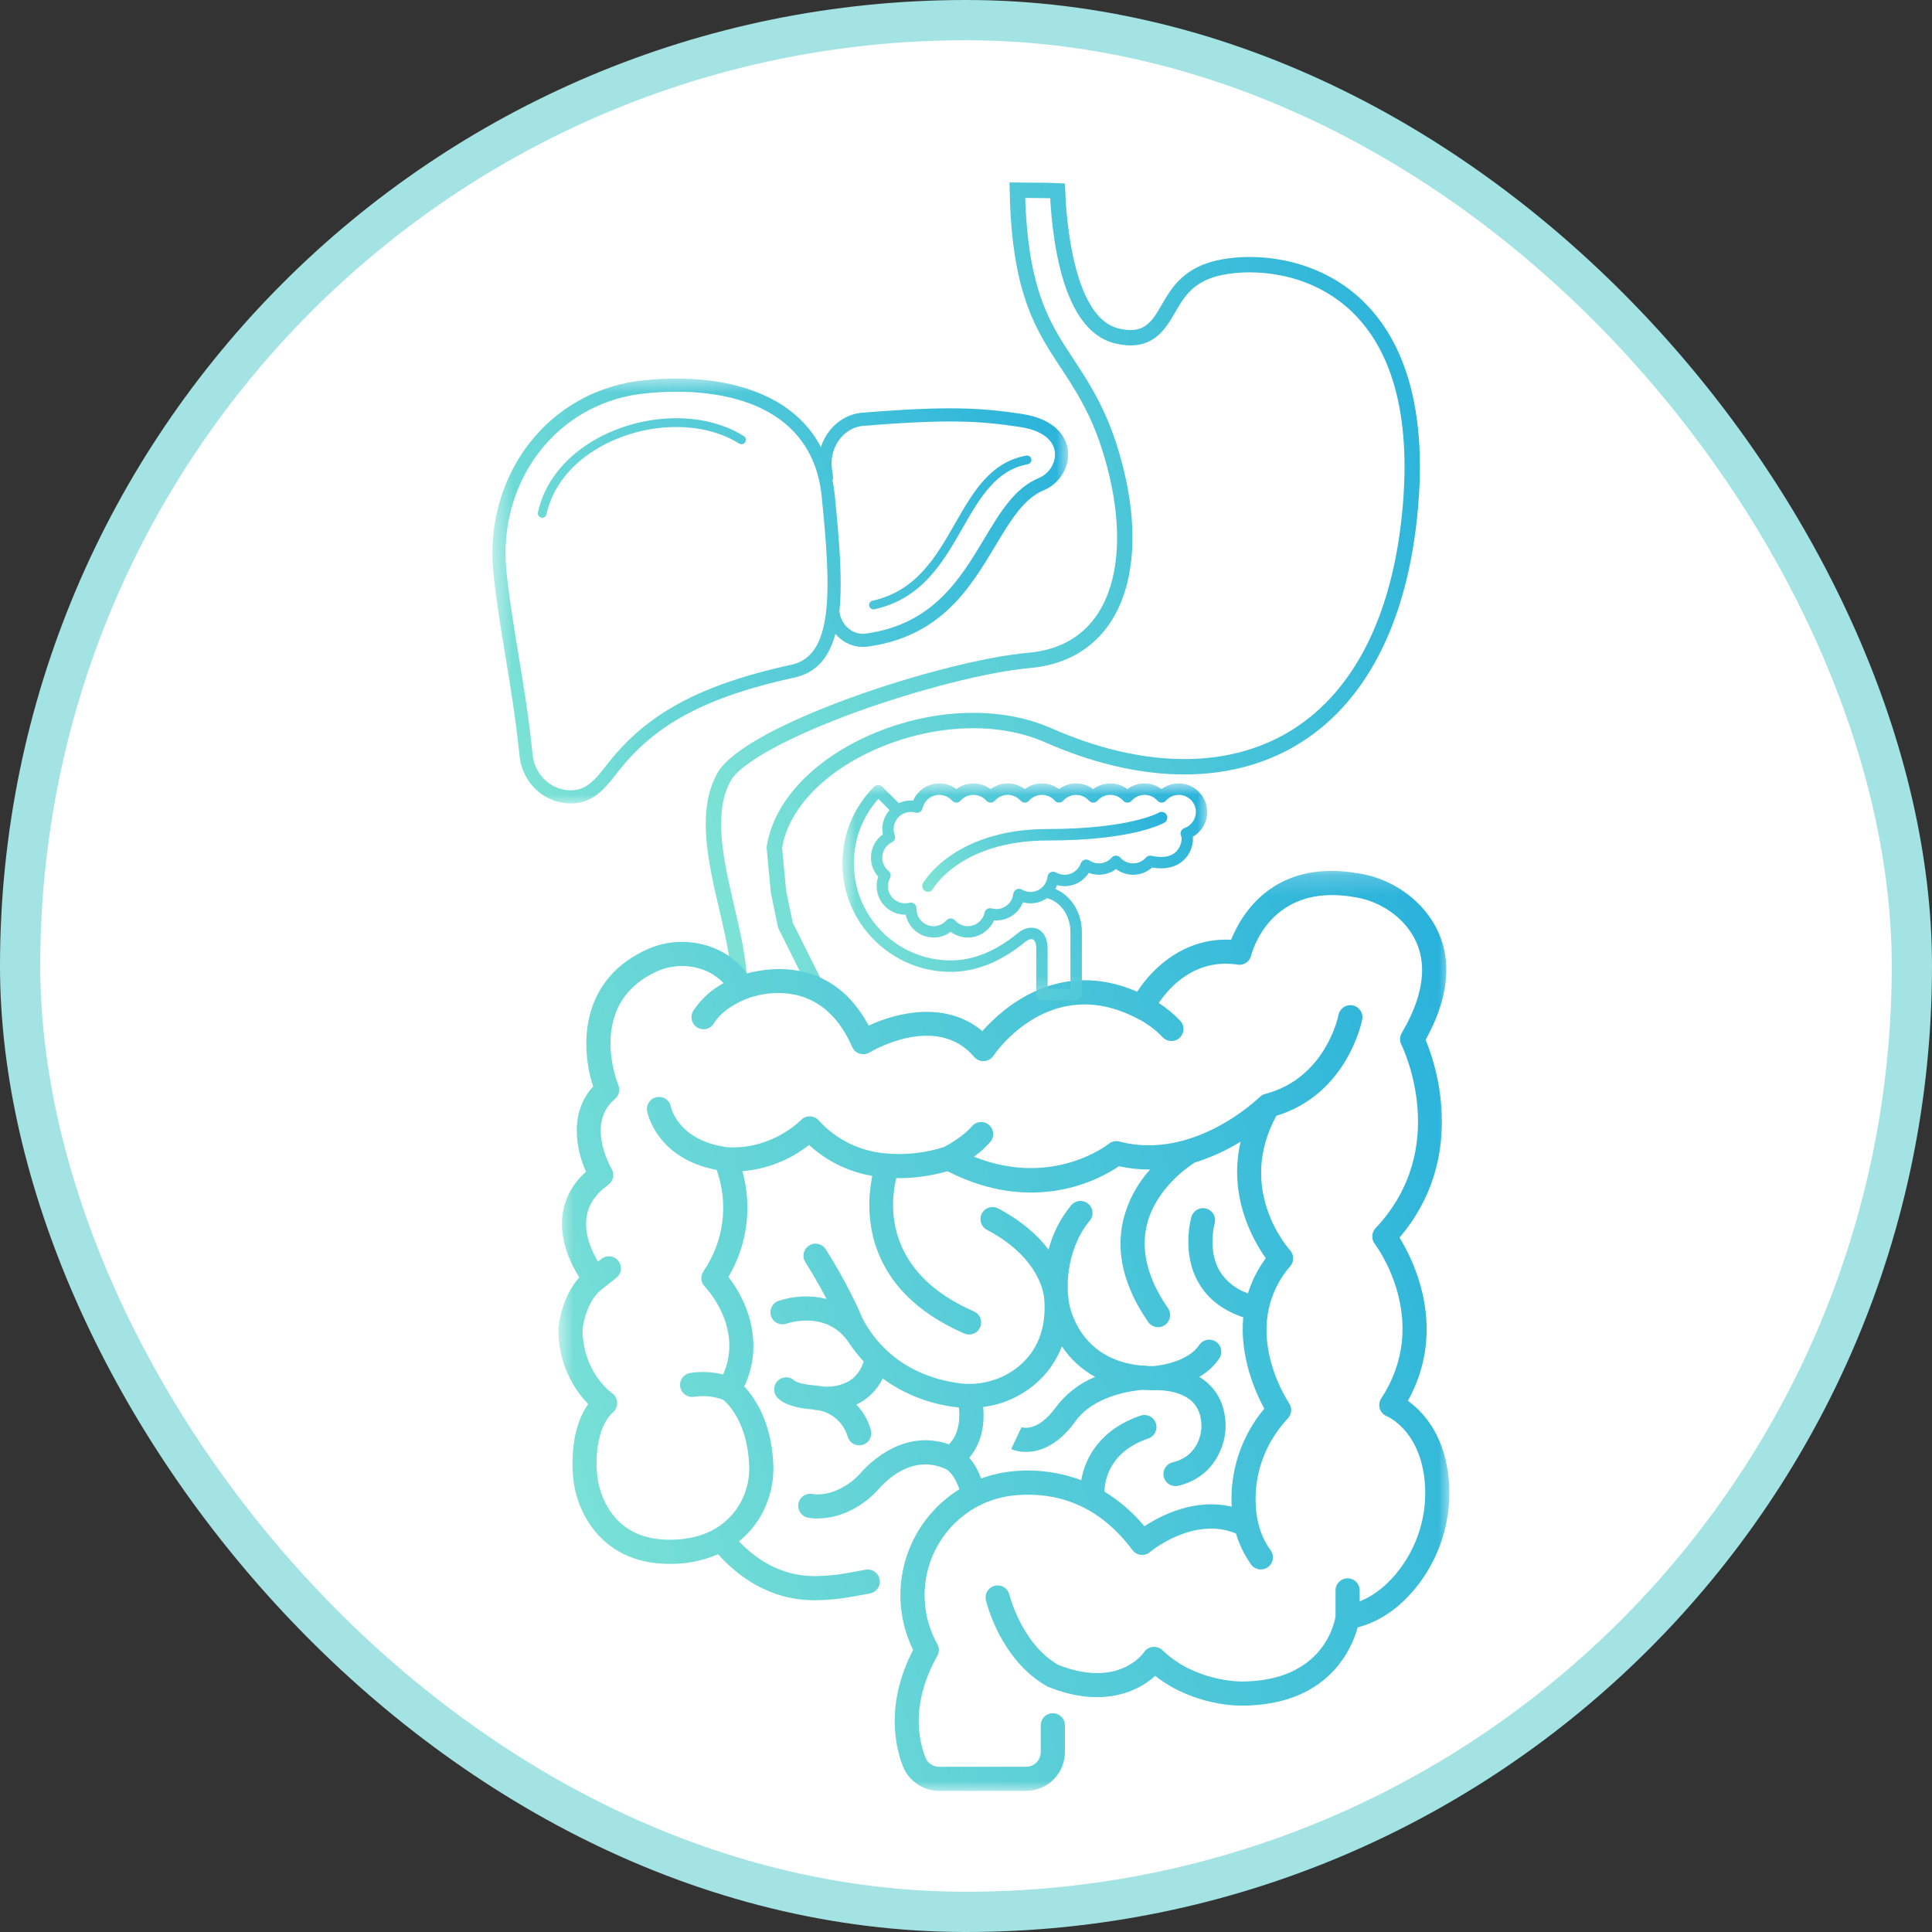 <?xml version="1.0" encoding="utf-8"?>
<svg xmlns="http://www.w3.org/2000/svg" width="96" height="96" viewBox="0 0 96 96" fill="none">
<rect x="0" y="0" width="96" height="96" fill="#333333" stroke="none"/>
<rect x="1" y="1" width="94" height="94" rx="47" fill="white" stroke="#A3E3E3" stroke-width="2"/>
<path d="M36.5 23L47 28L46 30L36 31.5L36.5 23Z" fill="white"/>
<path d="M33.817 25.249C33.951 25.314 34.111 25.285 34.219 25.163C34.335 25.025 34.321 24.814 34.187 24.691L32.437 23.195C32.299 23.079 32.088 23.093 31.964 23.227C31.848 23.365 31.862 23.576 31.996 23.7L33.746 25.195C33.774 25.218 33.794 25.238 33.817 25.249Z" fill="white"/>
<path d="M34.268 27.258C34.29 27.073 34.167 26.907 33.983 26.885L31.435 26.547C31.251 26.525 31.084 26.648 31.062 26.832C31.041 26.977 31.12 27.113 31.246 27.174C31.277 27.189 31.313 27.197 31.348 27.204L33.896 27.542C34.08 27.564 34.247 27.442 34.268 27.258Z" fill="white"/>
<path d="M34.513 29.089C34.429 28.922 34.225 28.861 34.058 28.945L31.864 30.073C31.697 30.156 31.637 30.36 31.72 30.527C31.756 30.593 31.808 30.648 31.871 30.678C31.965 30.724 32.07 30.727 32.171 30.679L34.365 29.552C34.532 29.448 34.596 29.256 34.513 29.089Z" fill="white"/>
<mask id="mask0_13858_5377" style="mask-type:luminance" maskUnits="userSpaceOnUse" x="24" y="18" width="30" height="22">
<path d="M24.465 18.664H53.11V39.99H24.465V18.664Z" fill="white"/>
</mask>
<g mask="url(#mask0_13858_5377)">
<path d="M41.391 23.689C41.398 23.749 41.389 23.806 41.366 23.858C41.414 24.091 41.45 24.334 41.476 24.587H41.477V24.587C41.477 24.595 41.478 24.603 41.479 24.61C41.704 26.845 41.87 28.839 41.709 30.379L41.711 30.392L41.713 30.403C41.759 30.747 41.93 31.04 42.169 31.235C42.403 31.426 42.701 31.524 43.011 31.485L43.019 31.483C46.354 31.03 47.719 28.753 48.895 26.791C49.697 25.452 50.417 24.25 51.618 23.752C51.925 23.625 52.167 23.383 52.303 23.097C52.398 22.898 52.44 22.678 52.415 22.463C52.391 22.25 52.3 22.039 52.13 21.853C51.863 21.561 51.4 21.324 50.691 21.218C49.729 21.074 48.863 20.969 47.699 20.948C46.529 20.925 45.04 20.985 42.828 21.167C42.616 21.194 42.419 21.263 42.242 21.365C42.051 21.475 41.882 21.623 41.743 21.796C41.584 21.995 41.464 22.231 41.393 22.49L41.392 22.489V22.49C41.324 22.739 41.303 23.008 41.339 23.285C41.342 23.306 41.349 23.362 41.364 23.477L41.365 23.486C41.383 23.629 41.389 23.671 41.391 23.689ZM40.791 22.214C40.888 21.91 41.039 21.629 41.234 21.386C41.423 21.149 41.654 20.947 41.917 20.796C42.169 20.651 42.451 20.553 42.755 20.515L42.767 20.514C44.992 20.331 46.504 20.271 47.709 20.294C48.922 20.317 49.808 20.423 50.785 20.57C51.658 20.701 52.248 21.015 52.611 21.412C52.882 21.708 53.026 22.046 53.065 22.388C53.104 22.728 53.04 23.07 52.895 23.376C52.692 23.804 52.328 24.166 51.869 24.357C50.866 24.773 50.198 25.886 49.456 27.126C48.204 29.214 46.752 31.636 43.106 32.131L43.094 32.133C42.599 32.196 42.126 32.043 41.757 31.743C41.668 31.67 41.585 31.588 41.51 31.499C41.197 32.659 40.576 33.429 39.468 33.67C36.99 34.208 35.186 34.869 33.794 35.67C32.414 36.464 31.434 37.399 30.596 38.49L30.596 38.491L30.596 38.491C30.354 38.807 30.098 39.126 29.787 39.386C29.456 39.662 29.073 39.862 28.6 39.91H28.599C27.902 39.981 27.24 39.751 26.736 39.323C26.235 38.898 25.888 38.276 25.815 37.557C25.631 35.737 25.363 34.111 25.107 32.563C24.874 31.153 24.652 29.807 24.512 28.424C24.496 28.262 24.484 28.1 24.477 27.939C24.469 27.769 24.465 27.614 24.465 27.472C24.464 27.455 24.465 27.439 24.467 27.422C24.487 25.213 25.273 23.173 26.622 21.639C27.942 20.137 29.8 19.118 32.002 18.895V18.894H32.003C32.008 18.893 32.013 18.893 32.019 18.893C34.214 18.672 36.432 18.879 38.172 19.735C39.286 20.283 40.201 21.09 40.791 22.214ZM29.369 38.884C29.628 38.668 29.858 38.38 30.08 38.092L30.08 38.092C30.968 36.936 32.007 35.945 33.47 35.103C34.922 34.268 36.786 33.581 39.33 33.029C40.38 32.802 40.864 31.874 41.038 30.48C41.226 28.975 41.059 26.954 40.829 24.676C40.828 24.671 40.827 24.666 40.827 24.662V24.661H40.827L40.827 24.657V24.656C40.606 22.479 39.471 21.102 37.886 20.321C36.264 19.523 34.17 19.334 32.082 19.544L32.072 19.544L32.071 19.545V19.544H32.07L32.068 19.545C30.04 19.75 28.329 20.689 27.113 22.072C25.863 23.494 25.135 25.387 25.119 27.44C25.12 27.447 25.12 27.455 25.12 27.462C25.12 27.625 25.123 27.775 25.129 27.91C25.137 28.06 25.147 28.21 25.162 28.359C25.3 29.716 25.52 31.055 25.752 32.459C26.007 34.006 26.276 35.631 26.462 37.466C26.465 37.483 26.467 37.499 26.468 37.516C26.527 38.048 26.786 38.508 27.158 38.824C27.526 39.136 28.005 39.306 28.512 39.262C28.527 39.259 28.542 39.257 28.558 39.257C28.873 39.22 29.137 39.078 29.369 38.884ZM50.995 22.638C51.113 22.616 51.226 22.695 51.247 22.814C51.269 22.932 51.19 23.046 51.072 23.067C49.48 23.357 48.68 24.754 47.833 26.233C46.855 27.942 45.817 29.755 43.45 30.275C43.333 30.3 43.217 30.225 43.191 30.108C43.166 29.989 43.241 29.873 43.358 29.848C45.535 29.37 46.523 27.644 47.454 26.016C48.353 24.447 49.201 22.965 50.995 22.638ZM27.156 25.555C27.131 25.673 27.016 25.748 26.897 25.723C26.78 25.698 26.705 25.583 26.73 25.464C26.851 24.9 27.07 24.378 27.365 23.905C28.113 22.708 29.353 21.813 30.755 21.295C32.152 20.779 33.715 20.636 35.115 20.937C35.777 21.08 36.404 21.321 36.96 21.669C37.062 21.733 37.094 21.868 37.03 21.97C36.966 22.072 36.831 22.104 36.73 22.04C36.216 21.719 35.638 21.496 35.025 21.364C33.704 21.081 32.228 21.217 30.905 21.706C29.589 22.192 28.429 23.025 27.736 24.135C27.466 24.568 27.266 25.042 27.156 25.555Z" fill="url(#paint0_linear_13858_5377)"/>
</g>
<mask id="mask1_13858_5377" style="mask-type:luminance" maskUnits="userSpaceOnUse" x="29" y="8" width="45" height="44">
<path d="M29.067 8L73.847 8V51.718H29.067V8Z" fill="white"/>
</mask>
<g mask="url(#mask1_13858_5377)">
<path d="M50.55 9.45C51.662 9.453 52.245 9.467 52.549 9.483C52.556 9.664 52.567 9.909 52.588 10.199C52.633 10.831 52.721 11.683 52.893 12.56C53.064 13.432 53.322 14.349 53.718 15.1C54.11 15.844 54.673 16.487 55.478 16.689C56.207 16.87 56.753 16.785 57.188 16.463C57.583 16.17 57.84 15.706 58.073 15.306C58.321 14.88 58.573 14.46 58.964 14.101C59.347 13.748 59.881 13.438 60.707 13.278C62.408 12.949 65.036 13.182 67.081 14.894C69.107 16.59 70.645 19.812 70.039 25.64C69.434 31.467 67.118 35.13 63.925 36.873C60.724 38.62 56.538 38.497 52.078 36.532H52.077C49.502 35.405 46.309 35.67 43.682 36.743C41.07 37.81 38.884 39.735 38.485 42.058L38.477 42.106L38.481 42.157L38.68 44.29L38.682 44.312L38.687 44.332L39.02 45.932L39.03 45.98L39.053 46.024L40.376 48.671H38.06L37.994 48.695L36.732 49.175C36.739 48.974 36.739 48.771 36.727 48.565C36.668 47.492 36.386 46.291 36.109 45.101C35.829 43.895 35.551 42.692 35.472 41.562C35.392 40.433 35.514 39.42 35.994 38.579C36.127 38.347 36.383 38.075 36.77 37.773C37.154 37.476 37.644 37.166 38.22 36.852C39.371 36.226 40.835 35.598 42.401 35.028C45.54 33.888 49.033 33 51.153 32.812C52.306 32.71 53.254 32.322 53.992 31.697C54.728 31.073 55.234 30.231 55.537 29.255C56.102 27.433 55.968 25.111 55.274 22.708L55.128 22.226C54.307 19.642 53.117 18.34 52.218 16.779C51.345 15.265 50.628 13.355 50.55 9.45Z" fill="white" stroke="url(#paint1_linear_13858_5377)" stroke-width="0.764"/>
</g>
<mask id="mask2_13858_5377" style="mask-type:luminance" maskUnits="userSpaceOnUse" x="27" y="43" width="46" height="47">
<path d="M27.663 43.19H72.13V89.001H27.663V43.19Z" fill="white"/>
</mask>
<g mask="url(#mask2_13858_5377)">
<path d="M27.746 66.022C27.741 66.368 27.769 66.711 27.832 67.05C27.894 67.39 27.988 67.721 28.115 68.042C28.242 68.363 28.399 68.669 28.586 68.96C28.773 69.251 28.987 69.52 29.227 69.769C28.23 71.168 28.459 73.243 28.489 73.476C28.614 74.93 29.747 77.662 33.172 77.707C34.043 77.733 34.879 77.573 35.679 77.229C36.663 78.328 38.241 79.515 40.481 79.515C41.127 79.511 41.768 79.448 42.402 79.328L43.223 79.178C43.262 79.171 43.3 79.16 43.337 79.146C43.374 79.132 43.408 79.114 43.442 79.093C43.475 79.072 43.506 79.047 43.535 79.02C43.563 78.992 43.589 78.962 43.611 78.93C43.634 78.897 43.653 78.863 43.669 78.827C43.684 78.791 43.697 78.753 43.705 78.715C43.714 78.676 43.718 78.637 43.718 78.597C43.719 78.558 43.716 78.519 43.709 78.48C43.702 78.441 43.691 78.403 43.676 78.366C43.661 78.329 43.644 78.295 43.622 78.262C43.601 78.228 43.576 78.198 43.548 78.17C43.521 78.141 43.49 78.116 43.458 78.094C43.425 78.071 43.391 78.052 43.355 78.037C43.318 78.021 43.28 78.009 43.242 78.001C43.203 77.993 43.164 77.989 43.124 77.989C43.085 77.988 43.046 77.991 43.007 77.999L42.186 78.148C41.618 78.257 41.046 78.313 40.468 78.316C38.783 78.316 37.54 77.449 36.72 76.589C36.997 76.365 37.244 76.113 37.463 75.833C37.631 75.611 37.779 75.377 37.907 75.13C38.033 74.882 38.138 74.626 38.22 74.359C38.302 74.094 38.36 73.823 38.394 73.546C38.428 73.27 38.438 72.993 38.423 72.715C38.33 70.641 37.497 69.445 36.983 68.898C38.021 66.676 37.07 64.556 36.194 63.451C36.427 63.059 36.617 62.648 36.766 62.218C36.915 61.787 37.019 61.346 37.079 60.895C37.139 60.443 37.153 59.99 37.121 59.536C37.088 59.081 37.011 58.635 36.889 58.196C37.494 58.146 38.078 58.01 38.642 57.788C39.206 57.566 39.727 57.267 40.203 56.892C40.641 57.296 41.127 57.628 41.661 57.889C42.195 58.151 42.756 58.331 43.342 58.43C43.009 60.063 42.809 64.037 47.916 66.263C47.952 66.278 47.99 66.29 48.028 66.298C48.066 66.307 48.105 66.311 48.145 66.312C48.184 66.312 48.223 66.309 48.261 66.302C48.3 66.295 48.338 66.284 48.374 66.27C48.41 66.255 48.446 66.237 48.479 66.216C48.512 66.195 48.542 66.171 48.57 66.143C48.599 66.116 48.624 66.086 48.646 66.054C48.669 66.022 48.688 65.988 48.703 65.952C48.719 65.916 48.731 65.879 48.74 65.841C48.748 65.802 48.753 65.763 48.754 65.724C48.754 65.685 48.751 65.646 48.744 65.608C48.737 65.569 48.727 65.531 48.713 65.495C48.698 65.458 48.681 65.423 48.66 65.39C48.639 65.357 48.614 65.326 48.588 65.298C48.56 65.27 48.531 65.244 48.499 65.222C48.466 65.199 48.432 65.18 48.397 65.164C43.855 63.186 44.244 59.733 44.536 58.541C45.401 58.551 46.248 58.436 47.079 58.197C51.404 60.409 54.685 58.573 55.599 57.95C56.108 58.062 56.624 58.116 57.145 58.112C56.821 58.472 56.546 58.866 56.319 59.294C56.092 59.722 55.922 60.172 55.807 60.643C55.436 62.257 55.855 63.955 57.053 65.69C57.075 65.722 57.1 65.751 57.129 65.778C57.157 65.805 57.188 65.83 57.221 65.851C57.254 65.872 57.288 65.89 57.325 65.904C57.361 65.918 57.399 65.929 57.438 65.936C57.476 65.943 57.515 65.946 57.554 65.945C57.593 65.945 57.632 65.94 57.67 65.932C57.709 65.923 57.746 65.912 57.782 65.896C57.818 65.88 57.852 65.861 57.885 65.839C57.916 65.817 57.947 65.792 57.974 65.763C58.001 65.736 58.025 65.705 58.047 65.672C58.068 65.639 58.086 65.605 58.101 65.568C58.115 65.532 58.126 65.495 58.133 65.456C58.141 65.418 58.144 65.379 58.144 65.34C58.143 65.301 58.139 65.262 58.131 65.224C58.123 65.185 58.111 65.148 58.096 65.112C58.081 65.076 58.062 65.041 58.041 65.009C57.045 63.567 56.686 62.191 56.975 60.92C57.387 59.107 59.007 57.994 59.363 57.768C60.168 57.518 60.929 57.171 61.646 56.729C61.011 59.448 62.274 61.644 62.896 62.52C62.502 63.051 62.207 63.633 62.011 64.264C61.72 64.167 61.454 64.024 61.213 63.835C60.972 63.646 60.77 63.422 60.607 63.163C59.994 62.121 60.347 60.823 60.355 60.796C60.365 60.759 60.372 60.72 60.375 60.681C60.379 60.642 60.378 60.603 60.374 60.564C60.369 60.525 60.361 60.487 60.349 60.449C60.337 60.412 60.322 60.376 60.303 60.342C60.283 60.307 60.261 60.275 60.236 60.245C60.211 60.215 60.182 60.188 60.152 60.164C60.121 60.139 60.088 60.118 60.053 60.1C60.018 60.082 59.982 60.067 59.944 60.056C59.906 60.045 59.868 60.038 59.829 60.035C59.79 60.031 59.751 60.032 59.711 60.036C59.673 60.04 59.634 60.049 59.597 60.06C59.559 60.072 59.524 60.087 59.489 60.106C59.454 60.125 59.422 60.147 59.392 60.173C59.362 60.198 59.335 60.226 59.31 60.256C59.285 60.287 59.264 60.32 59.245 60.354C59.227 60.389 59.213 60.425 59.202 60.463C59.181 60.535 58.691 62.261 59.566 63.759C60.029 64.552 60.772 65.12 61.776 65.456C61.591 67.442 62.401 69.222 62.822 69.994C62.54 70.331 62.292 70.691 62.077 71.075C61.863 71.459 61.686 71.86 61.548 72.277C61.409 72.694 61.311 73.121 61.252 73.556C61.194 73.992 61.177 74.429 61.201 74.868C59.362 74.428 57.674 75.306 56.865 75.84C56.299 75.157 55.636 74.582 54.88 74.117C54.894 73.528 55.14 72.133 57.065 71.474C57.102 71.461 57.137 71.445 57.171 71.425C57.205 71.405 57.236 71.382 57.265 71.356C57.294 71.329 57.321 71.301 57.344 71.27C57.368 71.238 57.388 71.205 57.405 71.17C57.422 71.135 57.435 71.098 57.445 71.061C57.455 71.023 57.462 70.984 57.464 70.945C57.466 70.906 57.464 70.867 57.459 70.829C57.454 70.79 57.445 70.752 57.432 70.715C57.42 70.678 57.403 70.643 57.384 70.609C57.364 70.575 57.341 70.543 57.316 70.514C57.29 70.484 57.261 70.458 57.231 70.434C57.199 70.41 57.166 70.389 57.131 70.372C57.097 70.355 57.06 70.341 57.022 70.331C56.984 70.321 56.946 70.314 56.907 70.311C56.868 70.308 56.829 70.31 56.79 70.315C56.751 70.319 56.713 70.328 56.676 70.34C54.664 71.029 53.915 72.438 53.726 73.55C53.194 73.351 52.647 73.214 52.084 73.138C51.522 73.062 50.957 73.05 50.392 73.1C49.828 73.148 49.282 73.271 48.753 73.469C48.619 73.089 48.423 72.744 48.165 72.434C48.561 71.966 48.971 71.165 48.853 69.913C49.325 69.854 49.78 69.728 50.216 69.537C50.653 69.346 51.053 69.097 51.418 68.791C51.719 68.539 51.984 68.252 52.212 67.932C52.44 67.612 52.624 67.268 52.765 66.901C53.193 67.54 53.744 68.046 54.42 68.416C54.031 68.574 53.672 68.781 53.34 69.037C53.008 69.293 52.716 69.588 52.465 69.923C51.538 71.208 50.774 70.925 50.742 70.912L50.757 70.919L50.246 72.003C50.483 72.102 50.73 72.149 50.987 72.144C51.607 72.144 52.532 71.879 53.438 70.623C54.363 69.339 56.258 69.103 56.761 69.062C56.932 69.073 57.107 69.081 57.29 69.081C57.3 69.081 57.309 69.081 57.319 69.081L57.346 69.08C57.458 69.074 58.577 69.03 59.223 69.631C59.544 69.929 59.7 70.346 59.7 70.901C59.697 71.046 59.639 72.333 58.27 72.662C58.198 72.679 58.132 72.709 58.071 72.75C58.01 72.791 57.959 72.842 57.917 72.902C57.875 72.962 57.845 73.028 57.827 73.099C57.809 73.17 57.805 73.242 57.813 73.316C57.822 73.388 57.843 73.457 57.877 73.522C57.911 73.588 57.956 73.645 58.011 73.693C58.066 73.742 58.128 73.779 58.196 73.806C58.265 73.831 58.336 73.845 58.409 73.844C58.457 73.845 58.504 73.839 58.55 73.828C60.408 73.381 60.9 71.72 60.9 70.905C60.9 70.004 60.608 69.278 60.034 68.747C59.897 68.621 59.749 68.511 59.589 68.415C59.995 68.185 60.329 67.877 60.591 67.491C60.612 67.458 60.63 67.423 60.644 67.387C60.659 67.35 60.669 67.313 60.676 67.275C60.683 67.237 60.687 67.197 60.686 67.158C60.685 67.12 60.681 67.081 60.673 67.043C60.665 67.005 60.653 66.967 60.637 66.931C60.622 66.896 60.603 66.862 60.581 66.829C60.559 66.797 60.534 66.767 60.506 66.74C60.479 66.712 60.448 66.688 60.416 66.666C60.383 66.645 60.349 66.627 60.312 66.612C60.276 66.597 60.238 66.586 60.2 66.579C60.162 66.572 60.123 66.568 60.084 66.568C60.044 66.568 60.006 66.572 59.967 66.58C59.929 66.587 59.892 66.599 59.856 66.614C59.82 66.629 59.785 66.647 59.753 66.669C59.72 66.691 59.69 66.715 59.662 66.743C59.635 66.77 59.61 66.8 59.588 66.833C59.076 67.612 57.763 67.853 57.278 67.882H57.272C57.184 67.882 57.098 67.878 57.013 67.874C56.961 67.86 56.908 67.853 56.854 67.854C56.844 67.854 56.813 67.856 56.767 67.858C53.606 67.59 53.139 64.92 53.097 64.615C53.093 64.509 53.084 64.404 53.068 64.3C52.919 62.058 54.077 60.737 54.13 60.677C54.157 60.648 54.18 60.617 54.2 60.584C54.221 60.549 54.238 60.514 54.251 60.477C54.264 60.441 54.274 60.403 54.28 60.363C54.286 60.324 54.288 60.285 54.286 60.246C54.285 60.207 54.278 60.168 54.269 60.13C54.26 60.092 54.246 60.055 54.23 60.019C54.213 59.983 54.193 59.95 54.17 59.918C54.147 59.886 54.12 59.857 54.091 59.831C54.062 59.804 54.03 59.781 53.997 59.76C53.963 59.74 53.927 59.723 53.891 59.71C53.854 59.697 53.816 59.687 53.776 59.681C53.737 59.675 53.698 59.673 53.659 59.675C53.62 59.676 53.581 59.682 53.542 59.692C53.504 59.701 53.468 59.714 53.432 59.731C53.396 59.748 53.362 59.768 53.331 59.791C53.299 59.815 53.27 59.841 53.243 59.87C52.699 60.526 52.318 61.266 52.101 62.09C51.583 61.404 50.796 60.68 49.599 60.048C49.564 60.029 49.528 60.014 49.49 60.003C49.452 59.992 49.414 59.984 49.374 59.98C49.335 59.977 49.296 59.977 49.257 59.981C49.218 59.985 49.179 59.993 49.142 60.005C49.104 60.016 49.068 60.031 49.033 60.05C48.998 60.069 48.966 60.091 48.936 60.116C48.906 60.141 48.878 60.168 48.853 60.199C48.828 60.23 48.806 60.262 48.788 60.297C48.77 60.332 48.755 60.368 48.744 60.406C48.732 60.444 48.725 60.482 48.721 60.522C48.717 60.561 48.717 60.6 48.722 60.639C48.726 60.678 48.733 60.717 48.745 60.754C48.757 60.791 48.772 60.828 48.791 60.862C48.809 60.897 48.831 60.929 48.856 60.96C48.882 60.99 48.909 61.018 48.94 61.042C48.971 61.068 49.003 61.089 49.038 61.107C51.303 62.304 51.773 63.804 51.871 64.393C51.878 64.494 51.886 64.595 51.898 64.699C51.967 66.042 51.544 67.112 50.64 67.877C50.426 68.054 50.194 68.206 49.947 68.334C49.699 68.461 49.441 68.56 49.172 68.632C48.903 68.705 48.629 68.748 48.351 68.761C48.072 68.775 47.796 68.758 47.521 68.712C45.9 68.466 44.786 67.783 44.041 67.081C44.015 67.05 43.986 67.021 43.955 66.996C43.681 66.728 43.436 66.435 43.219 66.119C43.212 66.105 43.207 66.091 43.198 66.078C43.166 66.028 43.132 65.981 43.099 65.934C42.941 65.688 42.809 65.428 42.703 65.154C42.696 65.134 42.688 65.114 42.678 65.094C42.194 64.049 41.642 63.04 41.025 62.067C41.003 62.034 40.978 62.004 40.951 61.976C40.924 61.948 40.894 61.923 40.862 61.901C40.829 61.879 40.795 61.861 40.76 61.845C40.724 61.83 40.686 61.818 40.648 61.81C40.61 61.802 40.571 61.797 40.532 61.797C40.493 61.796 40.454 61.8 40.416 61.806C40.377 61.813 40.34 61.824 40.303 61.838C40.267 61.853 40.233 61.87 40.2 61.891C40.166 61.913 40.136 61.937 40.108 61.964C40.079 61.991 40.054 62.02 40.032 62.052C40.01 62.085 39.99 62.118 39.974 62.154C39.959 62.19 39.946 62.227 39.938 62.264C39.929 62.303 39.925 62.342 39.923 62.381C39.922 62.42 39.925 62.458 39.932 62.497C39.938 62.536 39.949 62.573 39.962 62.609C39.977 62.646 39.994 62.681 40.014 62.714C40.374 63.275 40.727 63.887 41.067 64.542C40.672 64.445 40.272 64.405 39.866 64.422C39.46 64.439 39.065 64.512 38.679 64.642C38.642 64.655 38.607 64.671 38.573 64.692C38.539 64.712 38.507 64.736 38.478 64.762C38.449 64.788 38.423 64.817 38.4 64.849C38.376 64.881 38.356 64.915 38.339 64.95C38.322 64.986 38.309 65.022 38.299 65.06C38.29 65.099 38.284 65.138 38.282 65.177C38.28 65.216 38.282 65.255 38.288 65.294C38.294 65.333 38.303 65.371 38.317 65.408C38.33 65.445 38.347 65.481 38.367 65.514C38.387 65.548 38.411 65.58 38.438 65.609C38.464 65.638 38.493 65.665 38.525 65.687C38.556 65.711 38.59 65.731 38.625 65.748C38.661 65.765 38.698 65.778 38.736 65.787C38.775 65.797 38.813 65.802 38.853 65.805C38.892 65.806 38.931 65.805 38.97 65.799C39.009 65.793 39.047 65.784 39.084 65.77C39.165 65.742 41.044 65.108 42.136 66.653C42.366 67.008 42.624 67.339 42.913 67.648C42.857 67.844 42.77 68.025 42.651 68.191C42.531 68.356 42.387 68.496 42.218 68.61C42.012 68.728 41.794 68.81 41.562 68.858C41.331 68.906 41.098 68.918 40.863 68.892C40.744 68.869 40.625 68.852 40.504 68.843C39.799 68.789 39.542 68.648 39.494 68.617C39.441 68.563 39.38 68.52 39.31 68.49C39.24 68.458 39.168 68.441 39.091 68.438C39.015 68.434 38.941 68.445 38.87 68.47C38.797 68.495 38.733 68.532 38.674 68.581C38.617 68.631 38.57 68.689 38.534 68.757C38.499 68.824 38.477 68.895 38.468 68.971C38.46 69.047 38.466 69.121 38.486 69.194C38.506 69.268 38.539 69.335 38.584 69.396C38.732 69.593 39.162 69.935 40.37 70.034C40.43 70.046 40.545 70.066 40.702 70.081C40.858 70.112 41.008 70.163 41.151 70.233C41.294 70.303 41.426 70.39 41.546 70.494C41.667 70.598 41.773 70.715 41.863 70.846C41.954 70.977 42.026 71.118 42.081 71.267C42.094 71.308 42.108 71.35 42.121 71.393C42.132 71.43 42.147 71.466 42.166 71.501C42.184 71.535 42.206 71.567 42.23 71.598C42.255 71.628 42.283 71.655 42.313 71.68C42.343 71.705 42.376 71.727 42.41 71.745C42.444 71.764 42.48 71.779 42.518 71.79C42.555 71.802 42.593 71.809 42.632 71.814C42.671 71.818 42.71 71.819 42.749 71.815C42.788 71.811 42.826 71.804 42.864 71.793C42.901 71.782 42.937 71.768 42.972 71.749C43.007 71.731 43.039 71.71 43.07 71.686C43.1 71.661 43.128 71.634 43.154 71.604C43.179 71.574 43.2 71.542 43.219 71.508C43.239 71.474 43.254 71.438 43.266 71.401C43.278 71.364 43.286 71.326 43.29 71.286C43.295 71.248 43.296 71.209 43.293 71.17C43.29 71.131 43.283 71.093 43.272 71.055C43.254 70.994 43.235 70.933 43.215 70.875C43.072 70.465 42.85 70.104 42.548 69.792C42.653 69.743 42.756 69.689 42.854 69.627C43.297 69.345 43.633 68.967 43.861 68.495C44.373 68.87 44.925 69.176 45.514 69.414C46.102 69.652 46.712 69.814 47.341 69.9C47.442 69.916 47.543 69.925 47.644 69.935C47.764 70.976 47.395 71.528 47.15 71.769C44.957 70.999 43.276 72.619 42.795 73.159C42.652 73.323 42.493 73.474 42.322 73.609C41.294 74.401 40.447 74.248 40.397 74.238C40.359 74.23 40.32 74.225 40.281 74.224C40.241 74.223 40.202 74.225 40.163 74.231C40.124 74.238 40.087 74.248 40.05 74.262C40.013 74.276 39.978 74.294 39.944 74.315C39.911 74.335 39.88 74.359 39.851 74.387C39.822 74.414 39.797 74.443 39.774 74.475C39.751 74.508 39.731 74.541 39.715 74.578C39.699 74.613 39.687 74.651 39.678 74.689C39.669 74.727 39.664 74.766 39.663 74.805C39.662 74.845 39.664 74.884 39.671 74.923C39.678 74.961 39.688 74.999 39.702 75.036C39.715 75.073 39.733 75.108 39.754 75.141C39.775 75.175 39.799 75.206 39.826 75.235C39.853 75.263 39.883 75.289 39.915 75.312C39.947 75.335 39.981 75.354 40.017 75.37C40.053 75.386 40.09 75.398 40.129 75.407C40.291 75.44 40.455 75.455 40.62 75.453C41.158 75.453 42.074 75.315 43.055 74.56C43.286 74.378 43.498 74.177 43.692 73.955C44.162 73.427 45.426 72.278 46.994 72.996C47.014 73.005 47.005 73.003 47.015 73.006C47.082 73.043 47.431 73.271 47.668 74.002C47.507 74.102 47.35 74.21 47.199 74.324C47.047 74.439 46.902 74.56 46.761 74.688C46.621 74.816 46.486 74.95 46.358 75.09C46.23 75.23 46.109 75.376 45.995 75.528C45.88 75.679 45.773 75.835 45.673 75.996C45.572 76.157 45.48 76.323 45.395 76.493C45.31 76.662 45.233 76.836 45.164 77.012C45.095 77.189 45.034 77.369 44.981 77.551C44.929 77.734 44.885 77.918 44.85 78.104C44.814 78.291 44.787 78.479 44.769 78.668C44.751 78.856 44.741 79.045 44.74 79.235C44.739 79.425 44.747 79.615 44.764 79.804C44.781 79.993 44.806 80.18 44.84 80.367C44.874 80.554 44.916 80.739 44.967 80.921C45.018 81.105 45.077 81.285 45.145 81.462C45.212 81.639 45.288 81.813 45.371 81.984C44.02 84.603 44.46 86.703 44.856 87.742C44.89 87.833 44.932 87.92 44.98 88.005C45.028 88.09 45.082 88.17 45.142 88.247C45.203 88.323 45.268 88.395 45.339 88.462C45.41 88.528 45.486 88.59 45.566 88.645C45.647 88.701 45.73 88.75 45.818 88.792C45.905 88.835 45.996 88.871 46.089 88.9C46.182 88.93 46.276 88.952 46.372 88.966C46.469 88.982 46.566 88.989 46.664 88.99H50.983C51.11 88.99 51.236 88.977 51.359 88.953C51.484 88.928 51.605 88.891 51.722 88.842C51.839 88.794 51.95 88.735 52.055 88.664C52.161 88.594 52.259 88.514 52.348 88.424C52.438 88.334 52.518 88.237 52.588 88.132C52.659 88.026 52.718 87.915 52.767 87.799C52.815 87.681 52.852 87.561 52.877 87.436C52.902 87.312 52.914 87.187 52.914 87.06V85.729C52.914 85.689 52.911 85.65 52.903 85.611C52.895 85.573 52.884 85.535 52.869 85.499C52.854 85.463 52.835 85.428 52.813 85.395C52.791 85.362 52.767 85.332 52.739 85.304C52.711 85.276 52.681 85.252 52.648 85.23C52.615 85.208 52.581 85.189 52.544 85.175C52.507 85.16 52.47 85.148 52.431 85.141C52.393 85.133 52.354 85.129 52.315 85.129C52.275 85.129 52.236 85.133 52.197 85.141C52.159 85.148 52.121 85.16 52.085 85.175C52.049 85.189 52.014 85.208 51.981 85.23C51.948 85.252 51.918 85.276 51.89 85.304C51.862 85.332 51.837 85.362 51.816 85.395C51.794 85.428 51.775 85.463 51.76 85.499C51.745 85.535 51.733 85.573 51.726 85.611C51.718 85.65 51.714 85.689 51.714 85.729V87.06C51.714 87.108 51.709 87.156 51.7 87.203C51.691 87.25 51.677 87.296 51.658 87.34C51.64 87.384 51.618 87.426 51.591 87.466C51.564 87.506 51.534 87.543 51.5 87.577C51.466 87.611 51.429 87.641 51.389 87.668C51.349 87.695 51.307 87.717 51.263 87.735C51.218 87.754 51.173 87.767 51.125 87.777C51.078 87.786 51.031 87.791 50.983 87.791H46.663C46.589 87.791 46.516 87.78 46.444 87.758C46.373 87.736 46.306 87.704 46.246 87.661C46.184 87.619 46.13 87.568 46.085 87.508C46.039 87.45 46.003 87.385 45.977 87.315C45.567 86.238 45.338 84.49 46.575 82.278C46.627 82.185 46.652 82.085 46.651 81.979C46.65 81.872 46.622 81.773 46.568 81.681C46.563 81.674 46.531 81.617 46.48 81.519C46.407 81.375 46.342 81.227 46.283 81.076C46.224 80.925 46.173 80.772 46.129 80.616C46.086 80.461 46.049 80.303 46.021 80.144C45.992 79.985 45.972 79.824 45.959 79.663C45.946 79.502 45.941 79.341 45.943 79.179C45.946 79.017 45.957 78.856 45.975 78.696C45.993 78.535 46.019 78.375 46.053 78.217C46.087 78.059 46.128 77.903 46.177 77.748C46.226 77.594 46.282 77.443 46.346 77.294C46.409 77.145 46.48 77 46.558 76.858C46.636 76.716 46.72 76.579 46.811 76.445C46.902 76.311 46.999 76.182 47.103 76.058C47.207 75.933 47.316 75.814 47.431 75.701C47.546 75.587 47.667 75.479 47.792 75.377C47.918 75.275 48.048 75.179 48.183 75.089C48.318 75 48.456 74.917 48.599 74.841C48.605 74.839 48.609 74.836 48.614 74.834C49.203 74.529 49.828 74.351 50.489 74.297C52.831 74.104 54.777 75.021 56.271 77.023C56.296 77.056 56.323 77.086 56.354 77.114C56.385 77.14 56.418 77.164 56.453 77.185C56.489 77.205 56.526 77.222 56.565 77.235C56.604 77.248 56.644 77.256 56.685 77.261C56.725 77.266 56.766 77.266 56.807 77.262C56.848 77.258 56.888 77.25 56.927 77.239C56.966 77.226 57.004 77.211 57.04 77.191C57.076 77.172 57.11 77.148 57.141 77.122C57.163 77.103 59.307 75.318 61.415 76.199C61.578 76.749 61.826 77.259 62.157 77.728C62.179 77.76 62.204 77.79 62.233 77.817C62.261 77.844 62.292 77.869 62.325 77.89C62.358 77.912 62.393 77.929 62.43 77.944C62.467 77.958 62.505 77.969 62.543 77.976C62.582 77.983 62.621 77.986 62.66 77.985C62.7 77.985 62.739 77.98 62.777 77.972C62.816 77.963 62.853 77.952 62.889 77.936C62.925 77.92 62.959 77.901 62.992 77.879C63.024 77.856 63.054 77.831 63.082 77.802C63.109 77.774 63.133 77.744 63.154 77.71C63.176 77.677 63.194 77.643 63.208 77.606C63.223 77.57 63.233 77.531 63.24 77.493C63.248 77.454 63.251 77.415 63.25 77.376C63.249 77.337 63.245 77.297 63.237 77.259C63.228 77.22 63.216 77.183 63.2 77.147C63.185 77.111 63.166 77.077 63.143 77.044C62.845 76.632 62.639 76.179 62.523 75.684C62.522 75.676 62.519 75.669 62.518 75.662C62.515 75.649 62.513 75.635 62.51 75.622C62.48 75.51 61.803 72.84 63.999 70.471C64.045 70.421 64.081 70.365 64.108 70.303C64.135 70.241 64.151 70.177 64.156 70.109C64.162 70.041 64.156 69.975 64.138 69.91C64.121 69.845 64.094 69.784 64.056 69.728C63.977 69.611 62.58 67.49 63.017 65.163L63.019 65.158C63.019 65.158 63.019 65.153 63.02 65.15C63.101 64.736 63.233 64.339 63.419 63.96C63.604 63.581 63.835 63.232 64.113 62.915C64.16 62.859 64.197 62.797 64.221 62.729C64.246 62.66 64.258 62.589 64.257 62.517C64.255 62.443 64.241 62.373 64.215 62.305C64.188 62.238 64.15 62.177 64.101 62.123C63.989 61.998 61.429 59.092 63.421 55.444C66.927 54.375 67.659 50.808 67.689 50.654C67.696 50.615 67.7 50.576 67.699 50.537C67.698 50.498 67.694 50.46 67.686 50.422C67.678 50.383 67.666 50.346 67.65 50.31C67.635 50.275 67.616 50.24 67.594 50.208C67.572 50.176 67.547 50.146 67.519 50.119C67.492 50.091 67.461 50.067 67.429 50.045C67.396 50.024 67.362 50.006 67.326 49.991C67.289 49.977 67.252 49.966 67.214 49.958C67.175 49.95 67.137 49.947 67.098 49.947C67.058 49.947 67.02 49.951 66.982 49.958C66.943 49.966 66.906 49.977 66.87 49.992C66.834 50.007 66.8 50.025 66.767 50.047C66.734 50.068 66.704 50.093 66.677 50.12C66.649 50.148 66.624 50.178 66.602 50.21C66.58 50.242 66.562 50.276 66.547 50.313C66.531 50.348 66.52 50.385 66.511 50.424C66.486 50.552 65.847 53.581 62.864 54.357C62.852 54.36 62.84 54.366 62.828 54.37C62.806 54.377 62.784 54.385 62.763 54.394C62.746 54.402 62.731 54.412 62.716 54.421C62.699 54.43 62.682 54.441 62.665 54.452C62.65 54.463 62.636 54.475 62.622 54.488C62.612 54.496 62.602 54.503 62.592 54.512C62.56 54.545 59.326 57.702 55.624 56.722C55.531 56.698 55.437 56.696 55.343 56.716C55.25 56.736 55.165 56.777 55.091 56.838C55.061 56.862 52.312 59.042 48.395 57.476C48.694 57.262 48.965 57.018 49.207 56.742C49.233 56.712 49.255 56.679 49.275 56.645C49.294 56.611 49.31 56.575 49.322 56.538C49.334 56.5 49.343 56.462 49.347 56.423C49.352 56.384 49.353 56.345 49.349 56.306C49.347 56.267 49.339 56.228 49.329 56.19C49.318 56.152 49.304 56.116 49.286 56.08C49.268 56.045 49.247 56.012 49.222 55.981C49.199 55.951 49.171 55.922 49.142 55.897C49.111 55.871 49.08 55.849 49.045 55.83C49.011 55.81 48.974 55.795 48.937 55.782C48.9 55.77 48.861 55.762 48.822 55.757C48.783 55.752 48.744 55.752 48.705 55.755C48.665 55.758 48.627 55.765 48.589 55.775C48.551 55.786 48.514 55.8 48.479 55.818C48.444 55.836 48.411 55.857 48.38 55.881C48.349 55.906 48.321 55.933 48.295 55.962C47.828 56.508 47.05 56.919 46.901 56.995C46.031 57.273 45.14 57.385 44.228 57.33C44.173 57.318 44.117 57.313 44.061 57.316C43.74 57.294 43.423 57.24 43.112 57.156C42.8 57.072 42.5 56.96 42.21 56.819C41.92 56.678 41.646 56.51 41.388 56.317C41.13 56.123 40.894 55.907 40.677 55.668C40.621 55.606 40.555 55.558 40.479 55.524C40.403 55.49 40.323 55.472 40.24 55.471C40.066 55.471 39.918 55.533 39.797 55.657C39.782 55.672 38.326 57.162 36.103 57C33.724 56.669 33.351 55.072 33.334 54.992C33.326 54.953 33.315 54.916 33.3 54.879C33.285 54.843 33.267 54.808 33.245 54.776C33.224 54.742 33.199 54.712 33.172 54.684C33.144 54.656 33.113 54.631 33.081 54.609C33.049 54.587 33.014 54.568 32.978 54.553C32.941 54.537 32.904 54.526 32.865 54.518C32.827 54.51 32.788 54.506 32.748 54.506C32.709 54.506 32.67 54.509 32.631 54.516C32.593 54.523 32.555 54.535 32.518 54.55C32.482 54.564 32.447 54.583 32.414 54.605C32.381 54.626 32.351 54.651 32.323 54.678C32.295 54.706 32.27 54.736 32.248 54.769C32.225 54.801 32.207 54.836 32.191 54.872C32.176 54.908 32.164 54.945 32.157 54.984C32.149 55.023 32.144 55.062 32.144 55.101C32.144 55.14 32.148 55.179 32.155 55.218C32.173 55.318 32.632 57.571 35.612 58.134C35.686 58.342 35.747 58.553 35.796 58.767C35.845 58.983 35.881 59.199 35.905 59.418C35.928 59.637 35.938 59.856 35.935 60.077C35.933 60.297 35.917 60.516 35.888 60.734C35.859 60.953 35.818 61.169 35.764 61.382C35.71 61.596 35.643 61.805 35.564 62.01C35.485 62.216 35.394 62.416 35.291 62.611C35.188 62.806 35.074 62.994 34.95 63.175C34.911 63.232 34.884 63.294 34.867 63.361C34.85 63.428 34.844 63.495 34.85 63.564C34.857 63.632 34.874 63.697 34.903 63.76C34.932 63.823 34.97 63.879 35.018 63.928C35.102 64.015 36.954 65.968 35.934 68.299C35.386 68.162 34.834 68.137 34.275 68.226C34.237 68.234 34.199 68.245 34.162 68.26C34.126 68.275 34.091 68.293 34.058 68.315C34.025 68.337 33.995 68.362 33.967 68.389C33.939 68.417 33.914 68.448 33.892 68.481C33.871 68.513 33.852 68.548 33.837 68.584C33.821 68.62 33.81 68.658 33.802 68.697C33.795 68.735 33.791 68.775 33.791 68.814C33.791 68.853 33.795 68.892 33.802 68.931C33.81 68.969 33.821 69.007 33.837 69.043C33.852 69.08 33.87 69.114 33.892 69.147C33.914 69.18 33.939 69.21 33.967 69.238C33.995 69.266 34.025 69.291 34.058 69.313C34.091 69.334 34.126 69.353 34.162 69.368C34.198 69.383 34.236 69.395 34.275 69.402C34.313 69.41 34.352 69.414 34.392 69.414C34.431 69.414 34.47 69.41 34.509 69.402C34.998 69.333 35.474 69.384 35.937 69.554C36.162 69.742 37.129 70.663 37.223 72.769C37.247 73.186 37.197 73.596 37.076 73.996C36.954 74.396 36.767 74.764 36.514 75.098C35.786 76.034 34.696 76.508 33.271 76.508C33.243 76.508 33.215 76.508 33.187 76.508C29.996 76.467 29.695 73.489 29.684 73.365C29.683 73.354 29.682 73.342 29.68 73.332C29.598 72.72 29.58 70.956 30.471 70.166C30.504 70.136 30.534 70.102 30.561 70.065C30.586 70.028 30.608 69.989 30.625 69.947C30.643 69.905 30.655 69.861 30.662 69.817C30.67 69.772 30.672 69.727 30.67 69.682C30.667 69.637 30.659 69.593 30.647 69.549C30.634 69.506 30.616 69.464 30.594 69.425C30.572 69.385 30.546 69.348 30.515 69.315C30.485 69.281 30.452 69.252 30.414 69.225C30.354 69.183 28.959 68.178 28.946 66.054C28.968 65.868 29.146 64.616 29.932 64.044C29.935 64.042 29.938 64.039 29.94 64.036C29.944 64.034 29.948 64.032 29.952 64.029L30.617 63.502C30.648 63.477 30.678 63.45 30.704 63.421C30.73 63.391 30.753 63.358 30.773 63.324C30.794 63.289 30.81 63.253 30.823 63.215C30.836 63.177 30.845 63.139 30.849 63.099C30.854 63.06 30.855 63.02 30.852 62.98C30.849 62.94 30.842 62.901 30.832 62.862C30.821 62.825 30.806 62.787 30.789 62.752C30.77 62.716 30.749 62.683 30.724 62.652C30.699 62.62 30.671 62.592 30.641 62.566C30.61 62.541 30.577 62.518 30.543 62.499C30.508 62.48 30.471 62.464 30.433 62.452C30.395 62.44 30.356 62.432 30.316 62.428C30.276 62.424 30.236 62.424 30.197 62.428C30.157 62.431 30.118 62.439 30.08 62.451C30.041 62.462 30.005 62.477 29.97 62.496C29.935 62.515 29.902 62.537 29.871 62.563L29.712 62.689C29.412 62.184 29.032 61.354 29.141 60.52C29.225 59.879 29.58 59.34 30.227 58.871C30.287 58.827 30.338 58.774 30.378 58.711C30.419 58.649 30.447 58.581 30.462 58.508C30.477 58.435 30.479 58.362 30.467 58.288C30.455 58.215 30.43 58.145 30.392 58.081C30.339 57.99 29.1 55.833 30.557 54.607C30.606 54.566 30.647 54.518 30.68 54.465C30.713 54.411 30.738 54.353 30.753 54.291C30.768 54.23 30.773 54.168 30.768 54.105C30.764 54.041 30.75 53.98 30.726 53.922C30.661 53.762 29.172 49.987 32.48 48.346C32.694 48.233 32.919 48.148 33.155 48.09C33.39 48.031 33.629 48.001 33.872 48C34.114 47.998 34.353 48.025 34.589 48.081C34.826 48.136 35.051 48.219 35.268 48.329C35.524 48.467 35.753 48.641 35.955 48.851C35.336 49.183 34.834 49.642 34.447 50.228C34.426 50.262 34.409 50.297 34.395 50.334C34.381 50.371 34.371 50.409 34.365 50.448C34.359 50.487 34.357 50.527 34.358 50.566C34.36 50.605 34.365 50.645 34.375 50.683C34.384 50.722 34.397 50.759 34.413 50.794C34.43 50.83 34.45 50.864 34.473 50.896C34.496 50.928 34.523 50.958 34.552 50.984C34.581 51.011 34.613 51.035 34.646 51.055C34.68 51.075 34.716 51.093 34.753 51.106C34.79 51.12 34.828 51.129 34.868 51.135C34.906 51.141 34.946 51.143 34.986 51.141C35.025 51.14 35.064 51.134 35.102 51.125C35.14 51.115 35.178 51.102 35.214 51.085C35.249 51.068 35.283 51.048 35.315 51.025C35.346 51.001 35.376 50.974 35.402 50.945C35.429 50.916 35.452 50.884 35.473 50.85C35.958 50.052 37.066 49.644 37.08 49.639C37.085 49.637 37.089 49.634 37.094 49.632C37.099 49.63 37.104 49.63 37.109 49.627C37.254 49.568 40.686 48.201 42.344 52.023C42.362 52.062 42.382 52.099 42.407 52.133C42.433 52.168 42.461 52.199 42.492 52.228C42.524 52.257 42.558 52.282 42.596 52.303C42.633 52.324 42.672 52.341 42.712 52.355C42.753 52.367 42.795 52.376 42.837 52.38C42.88 52.384 42.922 52.384 42.965 52.379C43.007 52.374 43.048 52.365 43.089 52.351C43.13 52.337 43.168 52.319 43.205 52.298C43.34 52.216 46.547 50.331 48.405 52.517C48.435 52.552 48.469 52.583 48.506 52.611C48.544 52.639 48.583 52.661 48.626 52.679C48.669 52.698 48.713 52.711 48.759 52.719C48.804 52.727 48.85 52.73 48.896 52.727C48.943 52.724 48.988 52.716 49.032 52.703C49.077 52.69 49.12 52.672 49.16 52.649C49.2 52.626 49.237 52.599 49.271 52.568C49.305 52.536 49.335 52.501 49.361 52.462C49.474 52.294 52.191 48.363 56.476 50.592C56.482 50.594 56.489 50.595 56.494 50.599C56.5 50.602 56.505 50.605 56.512 50.608C56.992 50.849 57.416 51.164 57.785 51.555C57.84 51.61 57.904 51.653 57.976 51.683C58.048 51.713 58.123 51.729 58.201 51.73C58.279 51.731 58.354 51.717 58.427 51.688C58.5 51.66 58.564 51.619 58.621 51.566C58.678 51.512 58.722 51.449 58.755 51.378C58.787 51.307 58.804 51.233 58.808 51.155C58.811 51.077 58.799 51.002 58.773 50.928C58.747 50.855 58.708 50.789 58.655 50.731C58.332 50.391 57.973 50.093 57.578 49.838C58.108 49.051 59.386 47.611 61.496 47.932C61.571 47.944 61.644 47.941 61.718 47.925C61.791 47.908 61.859 47.879 61.922 47.837C61.984 47.795 62.036 47.743 62.079 47.682C62.122 47.62 62.152 47.553 62.17 47.479C62.207 47.33 63.11 43.836 67.311 44.578C67.766 44.65 68.199 44.792 68.608 45.005C69.018 45.218 69.383 45.49 69.703 45.822C71.001 47.205 70.983 49.06 69.65 51.334C69.599 51.421 69.572 51.515 69.568 51.615C69.565 51.716 69.585 51.811 69.63 51.902C69.732 52.11 72.099 57.059 68.35 61.029C68.301 61.081 68.263 61.14 68.235 61.206C68.207 61.272 68.191 61.34 68.187 61.411C68.184 61.482 68.193 61.552 68.214 61.62C68.235 61.688 68.268 61.75 68.311 61.807C68.341 61.844 71.177 65.603 68.63 69.488C68.606 69.525 68.587 69.564 68.571 69.606C68.556 69.647 68.546 69.69 68.539 69.734C68.534 69.778 68.533 69.821 68.537 69.865C68.54 69.909 68.549 69.953 68.562 69.995C68.575 70.037 68.593 70.077 68.615 70.116C68.637 70.154 68.663 70.189 68.692 70.222C68.723 70.254 68.756 70.283 68.792 70.308C68.828 70.334 68.867 70.355 68.908 70.372C68.971 70.398 70.456 71.04 70.767 73.375C70.82 73.779 70.832 74.184 70.806 74.59C70.78 74.996 70.714 75.396 70.611 75.79C70.507 76.183 70.366 76.563 70.188 76.929C70.01 77.295 69.799 77.641 69.554 77.966C68.965 78.744 68.297 79.28 67.562 79.57V79.025C67.562 78.986 67.558 78.947 67.551 78.909C67.543 78.87 67.532 78.832 67.517 78.796C67.502 78.76 67.483 78.725 67.461 78.692C67.439 78.66 67.415 78.63 67.386 78.602C67.359 78.574 67.328 78.549 67.295 78.527C67.263 78.505 67.228 78.487 67.192 78.472C67.155 78.456 67.118 78.445 67.079 78.437C67.041 78.43 67.001 78.426 66.962 78.426C66.923 78.426 66.884 78.43 66.845 78.437C66.806 78.445 66.769 78.456 66.733 78.472C66.696 78.487 66.662 78.505 66.629 78.527C66.596 78.549 66.566 78.574 66.538 78.602C66.51 78.63 66.485 78.66 66.463 78.692C66.442 78.725 66.423 78.76 66.408 78.796C66.393 78.832 66.381 78.87 66.373 78.909C66.366 78.947 66.362 78.986 66.362 79.025V80.316C66.309 80.658 65.736 83.553 61.675 83.553C61.66 83.553 59.379 83.568 57.764 81.998C57.732 81.968 57.697 81.941 57.66 81.918C57.623 81.896 57.583 81.878 57.541 81.863C57.499 81.849 57.457 81.84 57.413 81.835C57.37 81.829 57.326 81.829 57.282 81.834C57.239 81.838 57.196 81.848 57.154 81.862C57.112 81.876 57.073 81.894 57.035 81.917C56.998 81.939 56.962 81.966 56.931 81.996C56.899 82.026 56.87 82.059 56.846 82.096C56.795 82.17 55.568 83.907 52.577 82.724C50.759 81.672 50.163 79.262 50.156 79.238C50.147 79.2 50.134 79.163 50.118 79.127C50.101 79.092 50.081 79.058 50.059 79.026C50.035 78.995 50.009 78.965 49.98 78.938C49.952 78.912 49.92 78.888 49.887 78.868C49.853 78.847 49.818 78.83 49.781 78.816C49.745 78.802 49.707 78.792 49.668 78.786C49.629 78.78 49.59 78.778 49.551 78.779C49.511 78.781 49.473 78.785 49.434 78.794C49.396 78.804 49.359 78.816 49.324 78.833C49.288 78.849 49.254 78.869 49.222 78.892C49.19 78.915 49.16 78.94 49.134 78.969C49.107 78.998 49.083 79.029 49.063 79.062C49.042 79.096 49.025 79.131 49.011 79.168C48.997 79.204 48.987 79.242 48.981 79.281C48.974 79.32 48.972 79.358 48.973 79.398C48.974 79.437 48.979 79.476 48.988 79.514C49.017 79.635 49.712 82.484 52.02 83.787C52.044 83.801 52.068 83.812 52.094 83.823C54.704 84.872 56.508 84.097 57.401 83.273C59.31 84.779 61.593 84.757 61.685 84.752C65.97 84.752 67.161 81.959 67.464 80.863C68.624 80.559 69.648 79.828 70.511 78.689C70.803 78.302 71.055 77.89 71.267 77.453C71.478 77.017 71.647 76.564 71.77 76.095C71.894 75.626 71.972 75.149 72.003 74.665C72.034 74.181 72.019 73.698 71.957 73.217C71.682 71.157 70.64 70.093 69.959 69.607C71.936 66.032 70.255 62.653 69.543 61.496C71.115 59.653 71.829 57.37 71.61 54.86C71.513 53.758 71.256 52.695 70.839 51.669C72.669 48.353 71.72 46.218 70.579 45.002C70.17 44.575 69.704 44.226 69.18 43.951C68.657 43.677 68.103 43.492 67.519 43.399C63.255 42.644 61.651 45.496 61.174 46.696C58.864 46.573 57.261 48.099 56.507 49.278C52.63 47.593 49.851 50.061 48.812 51.235C47.048 49.749 44.636 50.271 43.164 50.962C41.376 47.611 38.3 48.05 37.123 48.368C36.773 47.91 36.345 47.545 35.837 47.274C35.536 47.118 35.222 47.001 34.893 46.921C34.564 46.841 34.23 46.801 33.892 46.801C33.553 46.801 33.22 46.84 32.89 46.92C32.562 47 32.247 47.117 31.946 47.273C28.738 48.865 28.873 52.16 29.473 53.988C28.273 55.295 28.619 57.11 29.119 58.226C28.799 58.5 28.538 58.822 28.336 59.191C28.135 59.561 28.006 59.955 27.95 60.373C27.786 61.655 28.385 62.843 28.785 63.473C27.892 64.462 27.755 65.9 27.748 65.97C27.747 65.987 27.746 66.005 27.746 66.022Z" fill="url(#paint2_linear_13858_5377)"/>
</g>
<mask id="mask3_13858_5377" style="mask-type:luminance" maskUnits="userSpaceOnUse" x="41" y="38" width="19" height="12">
<path d="M41.859 38.926H59.986V49.71H41.859V38.926Z" fill="white"/>
</mask>
<g mask="url(#mask3_13858_5377)">
<path d="M59.985 40.344C59.985 39.562 59.35 38.926 58.569 38.926C58.261 38.926 57.962 39.027 57.719 39.209C57.476 39.027 57.179 38.926 56.869 38.926C56.559 38.926 56.262 39.027 56.019 39.209C55.776 39.027 55.479 38.926 55.171 38.926C54.863 38.926 54.563 39.027 54.321 39.209C54.078 39.027 53.781 38.926 53.471 38.926C53.161 38.926 52.863 39.027 52.621 39.209C52.378 39.027 52.08 38.926 51.772 38.926C51.464 38.926 51.165 39.027 50.922 39.209C50.679 39.027 50.382 38.926 50.072 38.926C49.762 38.926 49.465 39.027 49.222 39.209C48.979 39.027 48.682 38.926 48.374 38.926C48.065 38.926 47.767 39.027 47.524 39.209C47.281 39.027 46.983 38.926 46.673 38.926C46.104 38.926 45.595 39.273 45.374 39.781C45.336 39.778 45.296 39.776 45.258 39.776C45.044 39.776 44.841 39.825 44.66 39.91L43.837 39.087C43.726 38.977 43.547 38.977 43.436 39.087C42.419 40.108 41.859 41.461 41.859 42.899C41.859 45.872 44.274 48.291 47.241 48.291C48.495 48.291 49.739 47.792 50.935 46.808C51.08 46.688 51.239 46.637 51.332 46.682C51.431 46.73 51.491 46.907 51.491 47.156V49.426C51.491 49.583 51.618 49.71 51.774 49.71H53.474C53.63 49.71 53.757 49.583 53.757 49.426V46.303C53.757 45.349 53.24 44.519 52.438 44.169C52.472 44.109 52.503 44.045 52.526 43.98C52.649 44.014 52.776 44.033 52.905 44.033C53.396 44.033 53.846 43.777 54.102 43.373C54.261 43.433 54.431 43.466 54.605 43.466C54.913 43.466 55.213 43.364 55.455 43.183C55.698 43.366 55.995 43.466 56.306 43.466C56.655 43.466 56.991 43.337 57.248 43.106C58.261 43.285 58.767 42.845 58.981 42.558C59.215 42.248 59.3 41.868 59.275 41.575C59.708 41.325 59.985 40.858 59.985 40.344ZM53.188 46.303V49.139H52.055V47.154C52.055 46.495 51.752 46.252 51.571 46.167C51.272 46.025 50.899 46.099 50.574 46.368C49.483 47.267 48.361 47.723 47.241 47.723C44.586 47.723 42.427 45.558 42.427 42.899C42.427 41.708 42.856 40.58 43.645 39.696L44.201 40.254C43.978 40.504 43.842 40.835 43.842 41.196C43.842 41.285 43.849 41.374 43.868 41.461C43.498 41.724 43.277 42.149 43.277 42.614C43.277 42.968 43.407 43.304 43.639 43.562C43.587 43.713 43.559 43.873 43.559 44.033C43.559 44.815 44.194 45.451 44.975 45.451C44.984 45.451 44.993 45.451 45.004 45.451C45.135 46.098 45.707 46.586 46.392 46.586C46.701 46.586 47 46.484 47.243 46.303C47.485 46.486 47.783 46.586 48.093 46.586C48.662 46.586 49.171 46.239 49.392 45.731C49.431 45.734 49.47 45.736 49.508 45.736C50.105 45.736 50.621 45.366 50.828 44.834C50.951 44.868 51.078 44.886 51.207 44.886C51.508 44.886 51.789 44.792 52.019 44.63C52.019 44.63 52.128 44.657 52.169 44.675C52.787 44.922 53.188 45.562 53.188 46.303ZM58.85 41.149C58.772 41.176 58.709 41.238 58.68 41.316C58.651 41.394 58.656 41.481 58.696 41.554C58.729 41.621 58.736 41.951 58.515 42.235C58.261 42.558 57.812 42.658 57.215 42.523C57.114 42.502 57.009 42.534 56.94 42.612C56.778 42.796 56.547 42.901 56.302 42.901C56.057 42.901 55.827 42.796 55.664 42.612C55.609 42.551 55.533 42.516 55.452 42.516C55.37 42.516 55.292 42.551 55.24 42.612C55.078 42.796 54.846 42.901 54.602 42.901C54.433 42.901 54.27 42.852 54.129 42.758C54.056 42.709 53.965 42.696 53.882 42.723C53.799 42.751 53.733 42.816 53.704 42.898C53.585 43.239 53.262 43.468 52.903 43.468C52.753 43.468 52.602 43.428 52.474 43.352C52.39 43.303 52.289 43.299 52.204 43.343C52.118 43.386 52.06 43.47 52.05 43.564C52.001 43.995 51.638 44.319 51.205 44.319C51.054 44.319 50.904 44.28 50.775 44.203C50.692 44.154 50.59 44.151 50.505 44.194C50.42 44.238 50.362 44.322 50.351 44.416C50.302 44.846 49.94 45.171 49.507 45.171C49.428 45.171 49.351 45.16 49.274 45.139C49.198 45.117 49.119 45.128 49.051 45.168C48.984 45.208 48.937 45.275 48.921 45.351C48.838 45.74 48.488 46.021 48.091 46.021C47.848 46.021 47.616 45.916 47.453 45.732C47.398 45.671 47.322 45.636 47.241 45.636C47.159 45.636 47.081 45.671 47.029 45.732C46.867 45.916 46.636 46.021 46.391 46.021C45.923 46.021 45.541 45.64 45.541 45.169C45.541 45.164 45.541 45.157 45.541 45.151V45.142C45.544 45.053 45.504 44.968 45.435 44.911C45.367 44.855 45.274 44.835 45.187 44.859C45.118 44.877 45.046 44.886 44.973 44.886C44.506 44.886 44.123 44.505 44.123 44.035C44.123 43.891 44.158 43.757 44.225 43.631C44.29 43.511 44.259 43.362 44.154 43.277C43.955 43.114 43.84 42.874 43.84 42.616C43.84 42.288 44.024 41.993 44.319 41.85C44.45 41.786 44.511 41.632 44.46 41.496C44.424 41.399 44.406 41.299 44.406 41.198C44.406 40.729 44.787 40.346 45.256 40.346C45.334 40.346 45.412 40.357 45.488 40.379C45.564 40.401 45.644 40.39 45.711 40.35C45.778 40.31 45.825 40.242 45.842 40.166C45.925 39.778 46.275 39.496 46.672 39.496C46.915 39.496 47.147 39.601 47.31 39.785C47.364 39.846 47.44 39.881 47.522 39.881C47.603 39.881 47.679 39.846 47.734 39.785C47.895 39.601 48.127 39.496 48.372 39.496C48.615 39.496 48.847 39.601 49.01 39.785C49.064 39.846 49.141 39.881 49.222 39.881C49.303 39.881 49.38 39.846 49.434 39.785C49.595 39.601 49.827 39.496 50.072 39.496C50.315 39.496 50.547 39.601 50.71 39.785C50.764 39.846 50.84 39.881 50.922 39.881C51.004 39.881 51.08 39.846 51.134 39.785C51.296 39.601 51.527 39.496 51.772 39.496C52.017 39.496 52.247 39.601 52.41 39.785C52.465 39.846 52.541 39.881 52.622 39.881C52.704 39.881 52.782 39.846 52.834 39.785C52.996 39.601 53.228 39.496 53.472 39.496C53.717 39.496 53.947 39.601 54.11 39.785C54.165 39.846 54.241 39.881 54.322 39.881C54.404 39.881 54.482 39.846 54.535 39.785C54.696 39.601 54.928 39.496 55.173 39.496C55.417 39.496 55.648 39.601 55.81 39.785C55.865 39.846 55.941 39.881 56.023 39.881C56.104 39.881 56.182 39.846 56.235 39.785C56.396 39.601 56.628 39.496 56.873 39.496C57.117 39.496 57.348 39.601 57.511 39.785C57.565 39.846 57.641 39.881 57.723 39.881C57.804 39.881 57.882 39.846 57.935 39.785C58.096 39.601 58.328 39.496 58.573 39.496C59.041 39.496 59.423 39.877 59.423 40.348C59.418 40.707 59.189 41.029 58.85 41.149Z" fill="url(#paint3_linear_13858_5377)"/>
</g>
<path d="M57.578 40.382C57.563 40.389 56.142 41.193 52.057 41.193C49.643 41.193 48.096 41.914 47.223 42.521C46.258 43.189 45.878 43.865 45.861 43.894C45.785 44.03 45.834 44.203 45.97 44.279C46.014 44.303 46.061 44.315 46.108 44.315C46.208 44.315 46.304 44.263 46.356 44.172C46.36 44.166 46.706 43.563 47.575 42.969C48.379 42.419 49.809 41.764 52.057 41.764C56.334 41.764 57.806 40.908 57.866 40.872C58 40.792 58.044 40.616 57.964 40.482C57.884 40.345 57.712 40.302 57.578 40.382Z" fill="url(#paint4_linear_13858_5377)"/>
<defs>
<linearGradient id="paint0_linear_13858_5377" x1="53.076" y1="18.811" x2="21.262" y2="32.453" gradientUnits="userSpaceOnUse">
<stop stop-color="#27B1DB"/>
<stop offset="1" stop-color="#81E5D5"/>
</linearGradient>
<linearGradient id="paint1_linear_13858_5377" x1="70.554" y1="9.066" x2="26.939" y2="20.694" gradientUnits="userSpaceOnUse">
<stop stop-color="#27B1DB"/>
<stop offset="1" stop-color="#81E5D5"/>
</linearGradient>
<linearGradient id="paint2_linear_13858_5377" x1="72.019" y1="43.273" x2="18.74" y2="59.599" gradientUnits="userSpaceOnUse">
<stop stop-color="#27B1DB"/>
<stop offset="1" stop-color="#81E5D5"/>
</linearGradient>
<linearGradient id="paint3_linear_13858_5377" x1="59.985" y1="38.926" x2="41.385" y2="48.818" gradientUnits="userSpaceOnUse">
<stop stop-color="#27B1DB"/>
<stop offset="1" stop-color="#81E5D5"/>
</linearGradient>
<linearGradient id="paint4_linear_13858_5377" x1="58.004" y1="40.342" x2="49.742" y2="48.354" gradientUnits="userSpaceOnUse">
<stop stop-color="#27B1DB"/>
<stop offset="1" stop-color="#81E5D5"/>
</linearGradient>
</defs>
</svg>
